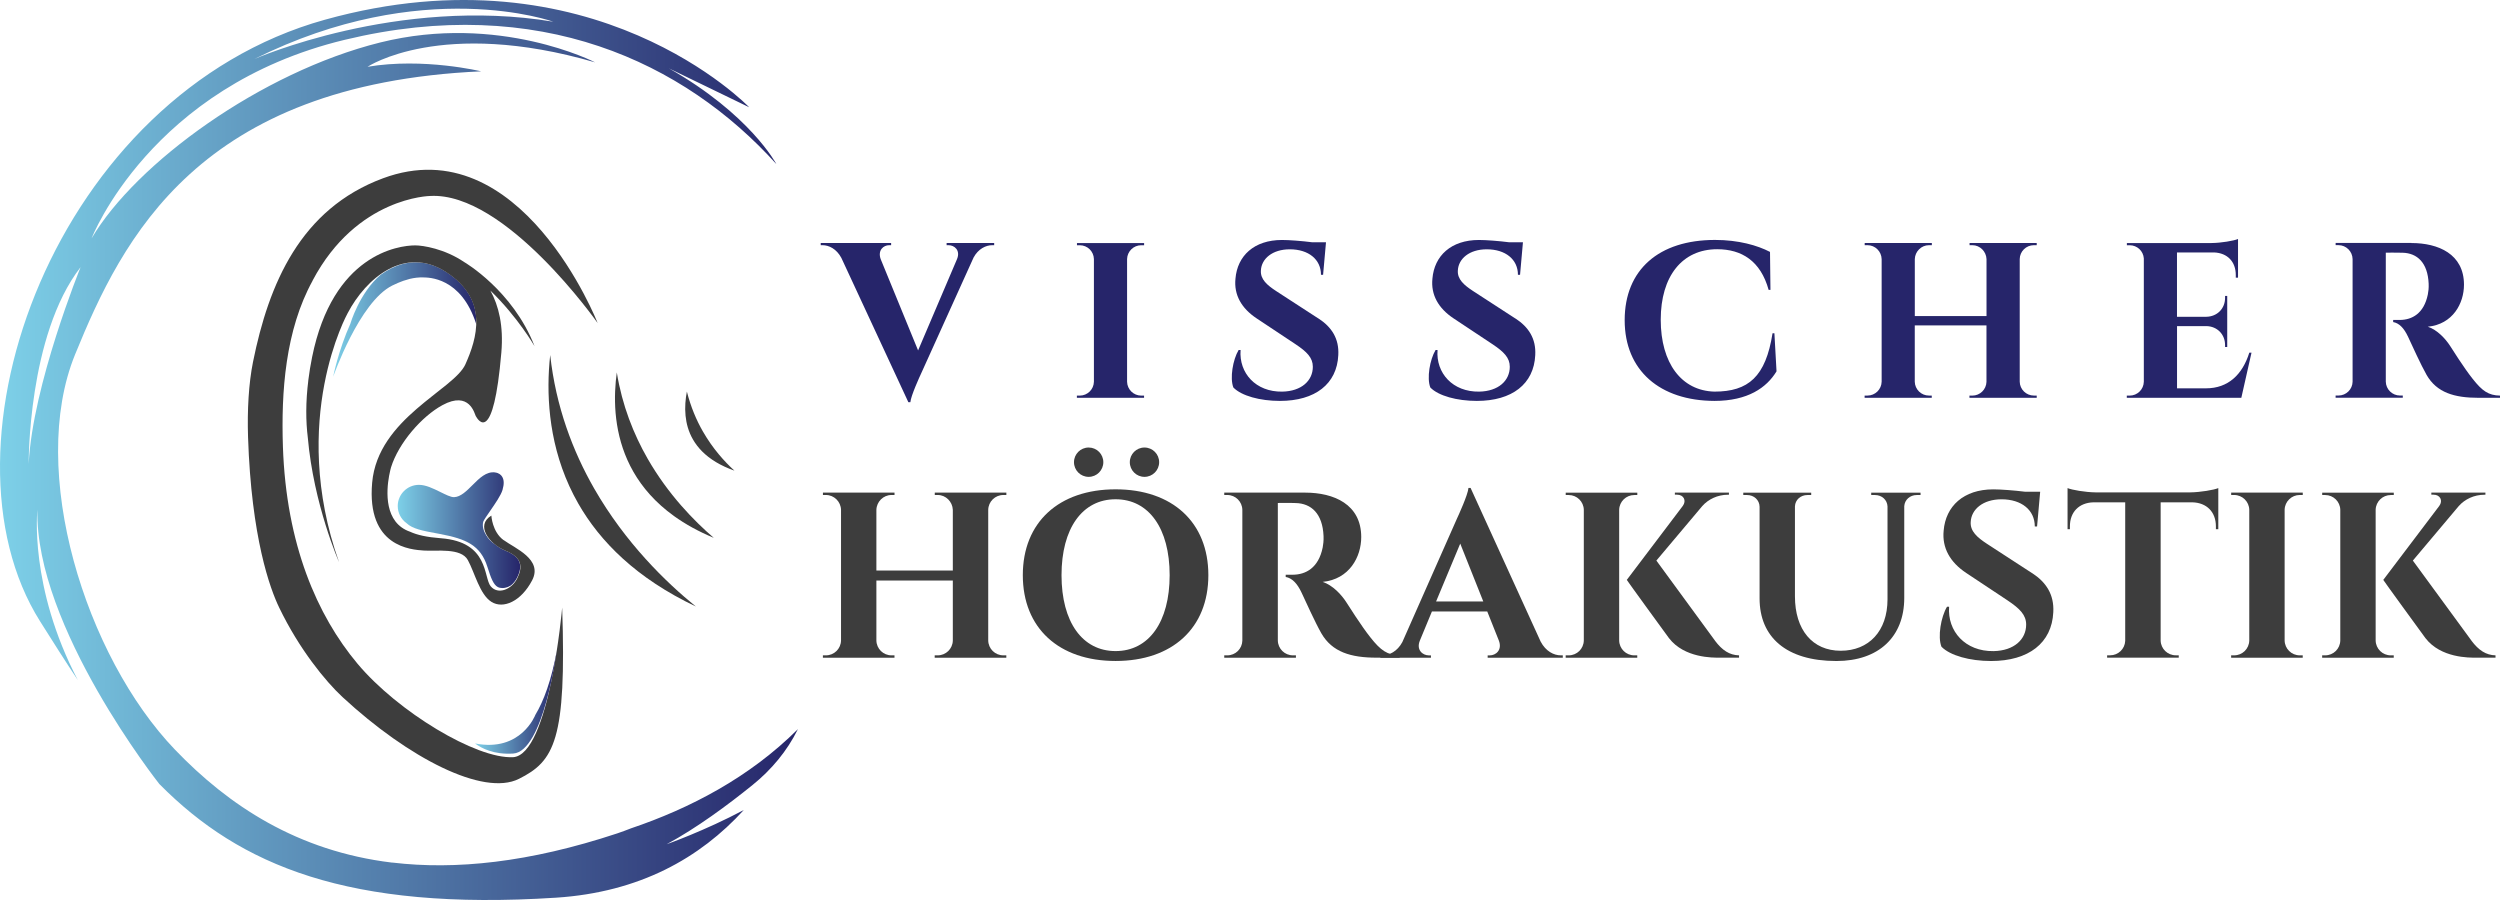 <svg viewBox="0 0 613.6 220.9" xmlns="http://www.w3.org/2000/svg" xmlns:xlink="http://www.w3.org/1999/xlink"><linearGradient id="a" gradientUnits="userSpaceOnUse" x1="97.62" x2="127.68" y1="130.12" y2="130.12"><stop offset="0" stop-color="#7dd0e8"/><stop offset="1" stop-color="#26256a"/></linearGradient><linearGradient id="b" x1="81.78" x2="116.92" xlink:href="#a" y1="78.43" y2="78.43"/><linearGradient id="c" x1="116.59" x2="136.66" xlink:href="#a" y1="172.38" y2="172.38"/><linearGradient id="d" x1="0" x2="195.84" xlink:href="#a" y1="110.45" y2="110.45"/><path d="m172.53 105.92c-1.61-2.8-3-6.08-3.94-9.81-.34 1.76-.54 3.81-.33 5.9.19 1.96.73 3.96 1.82 5.85 1.16 2.01 2.92 3.92 5.67 5.57 1.28.77 2.78 1.47 4.51 2.09-2.48-2.26-5.32-5.41-7.72-9.59zm-37.49-18.78c-.13 1.18-.24 2.42-.31 3.72-.52 9.21.63 21.27 7.23 32.78 5.33 9.29 14.21 18.28 28.83 25.22-7.33-5.94-17.29-15.6-24.94-28.93-5.27-9.19-9.42-20.14-10.81-32.79zm16.35 4.27c-.09.69-.18 1.41-.25 2.15-.59 6.38-.05 14.62 4.33 22.25 2.21 3.85 5.39 7.56 9.96 10.85 2.73 1.96 5.96 3.77 9.76 5.35-4.84-4.16-11.19-10.64-16.24-19.44-3.43-5.99-6.25-13.06-7.56-21.16z" fill="#3d3d3d"/><path d="m125.91 185.84c-8.94.48-28.27-11.12-38.18-22.96s-17.48-29.24-18.29-53.24c-.45-13.44.58-28.58 7.3-40.77h-.02c10.87-20.55 28.86-20.77 28.86-20.77 18.5-1.04 41.1 31.18 41.1 31.18s-18.85-48.09-52.68-35.52c-20.25 7.52-28.03 25.87-31.9 45.07-1.06 5.25-1.43 11.86-1.22 18.41.81 24.81 5.43 37.31 7.64 41.88 4.91 10.2 11.38 18.11 15.57 21.99 16.19 14.98 34.56 24.41 43.26 20.06s11.72-9.42 10.63-42.05c0 0-3.14 36.25-12.08 36.73z" fill="#3d3d3d"/><path d="m121.52 115.95c-2.16-.29-3.87 1.43-5.53 3.09-1.44 1.44-2.92 2.93-4.53 2.98-.8.04-2.11-.64-3.4-1.27-1.75-.86-3.55-1.75-5.24-1.75-2.86 0-5.2 2.33-5.2 5.2 0 1.66.8 3.23 2.15 4.2 1.46 1.42 4.15 1.91 7.26 2.48l1.01.19c6.37 1.2 9.92 2.77 11.58 8.04.91 2.9 1.52 4.37 2.51 4.94.38.22.81.28 1.18.28.26 0 .49-.03.66-.07.55-.11 1.01-.31 1.42-.57.62-.5 1.15-1.15 1.52-1.9.78-1.58.96-2.8.57-3.84-.42-1.11-1.52-2.02-3.35-2.77-.96-.39-1.84-.94-2.61-1.55-.89-.61-1.67-1.37-2.22-2.3-.62-1.02-.98-2.16-.69-3.28.1-.36 1.02-1.68 1.69-2.65 1.24-1.8 2.65-3.83 3.04-5.16.42-1.44.38-2.52-.12-3.28-.25-.39-.75-.88-1.7-1z" fill="url(#a)"/><path d="m109.5 66.74c-3.48-2.24-7.08-2.89-10.73-1.92-1.82.48-3.63 1.38-5.35 2.62-5.22 4.46-7.42 11.98-7.42 11.98l.02-.03c-2.99 6.64-4.25 13.08-4.25 13.08s6.41-18.37 14.51-22.39c.91-.45 1.81-.84 2.69-1.15.5-.16 1.02-.32 1.56-.47 1.15-.28 2.28-.41 3.37-.37s9.29-.21 13 11.51c.19-4.53-1.54-9.08-7.41-12.87z" fill="url(#b)"/><path d="m131.39 175.47s-3.5 9.24-14.8 7c1.58 1.19 4.62 2.79 9.37 2.48 7.43-.48 10.7-25.19 10.7-25.19-1.33 7.22-3.19 12.25-5.27 15.71z" fill="url(#c)"/><path d="m123.6 132.57c-2.8-2.04-3-6.02-3-6.02-3.95 2.34-.62 6.94 3.5 8.63s4.2 4.03 2.85 6.77-4.72 4.11-6.52 1.94c-1.8-2.18-.37-10.89-12.21-11.78-3.44-.26-5.85-.8-7.57-1.6-6.39-2.2-5.84-9.95-5.15-13.72.08-.48.18-.96.31-1.46.1-.4.17-.64.17-.64 1.87-5.99 7.54-12.49 12.61-15.25 6.67-3.63 7.91 2.2 8.17 2.66.64 1.14 4.35 7.18 6.29-15.57.56-6.53-.63-11.47-2.69-15.21 6.74 6.52 10.84 13.65 10.84 13.65-5.32-13.69-17.21-20.61-17.21-20.61h-.01c-4.86-3.32-10.2-4.13-12.06-4.13-4.22 0-20.23 2.26-25.32 27.42-.39 1.93-.69 3.77-.91 5.54s0 .03 0 .04c-.7 5.52-.63 10.21-.15 14.12 1.44 16.54 7.67 30.62 7.67 30.62-12.4-34.96 2.09-61.04 2.09-61.05 4.6-8.8 14.1-16.63 24.12-10.18 10.69 6.88 7.59 16.45 4.8 22.69s-21.48 13.23-22.88 29.03c-1.4 15.81 9.59 16.45 12.69 16.67s9.09-.75 10.79 2.33 2.9 8.43 5.79 10.26c2.9 1.83 7.29-.11 9.99-5.27s-4.2-7.85-6.99-9.89z" fill="#3d3d3d"/><g fill="#26256a"><path d="m244.01 59.64v.54h-.48c-1.55 0-3.42.89-4.57 3.02l-12.85 28.41c-.39.83-2.54 5.53-2.67 7.11h-.49l-16.45-35.43c-1.18-2.2-3.03-3.11-4.63-3.11h-.43v-.54h17.28v.54h-.48c-1.4 0-2.85 1.23-2.09 3.4l9.19 22.43 9.56-22.43c.89-2.17-.67-3.4-2.08-3.4h-.48v-.54h11.65z"/><path d="m280.8 97.64h-16.49v-.54h.7c1.9 0 3.44-1.52 3.48-3.41v-30.11c-.05-1.88-1.58-3.39-3.47-3.39h-.69v-.54s16.48 0 16.48 0v.54h-.7c-1.89 0-3.42 1.5-3.48 3.38v30.12c.04 1.89 1.58 3.41 3.48 3.41h.69z"/><path d="m323.6 78.16c3.23 2.1 5.1 4.94 4.87 9-.33 7.07-5.66 11.24-14.34 11.24-4.87 0-9.43-1.25-11.41-3.29-.9-2.27-.13-6.85 1.29-9.21h.48c-.44 5.66 3.72 10.33 10.23 10.22 4.72-.09 7.5-2.7 7.5-6.1 0-2.2-1.42-3.67-4.34-5.6l-9.46-6.28c-3.73-2.48-5.59-5.78-5.19-9.74.46-5.62 4.58-9.5 11.42-9.5 1.75 0 4.91.24 7.39.56h3.41l-.71 7.98h-.52c0-3.77-3.06-6.25-7.65-6.25-4.27 0-6.97 2.31-7.1 5.22-.13 2.14 1.51 3.57 3.78 5.05l10.35 6.72z"/><path d="m371.94 78.16c3.23 2.1 5.1 4.94 4.87 9-.33 7.07-5.66 11.24-14.34 11.24-4.87 0-9.43-1.25-11.41-3.29-.9-2.27-.13-6.85 1.29-9.21h.48c-.44 5.66 3.72 10.33 10.23 10.22 4.72-.09 7.5-2.7 7.5-6.1 0-2.2-1.42-3.67-4.34-5.6l-9.46-6.28c-3.73-2.48-5.59-5.78-5.19-9.74.46-5.62 4.58-9.5 11.42-9.5 1.75 0 4.91.24 7.39.56h3.41l-.71 7.98h-.52c0-3.77-3.06-6.25-7.65-6.25-4.27 0-6.97 2.31-7.1 5.22-.13 2.14 1.51 3.57 3.78 5.05l10.35 6.72z"/><path d="m435.51 81.8.52 9.34c-2.43 4.02-7.06 7.26-15.25 7.26-13.33-.05-22.02-7.42-22.02-19.81s8.39-19.7 22.17-19.7c5.78 0 10.42 1.34 13.5 2.94l.11 9.31h-.45c-1.98-7.13-6.64-9.96-12.61-9.97-8.61 0-13.87 6.63-13.87 17.3s5.09 17.43 13.17 17.65c8.35 0 12.59-3.65 14.27-14.32h.45z"/><path d="m483.38 97.64v-.54h.7c1.89 0 3.42-1.5 3.48-3.37v-13.86h-17.6v13.81c.04 1.89 1.58 3.41 3.48 3.41h.69v.54s-16.48 0-16.48 0v-.54h.7c1.9 0 3.44-1.52 3.48-3.41v-30.09c-.05-1.88-1.58-3.41-3.47-3.41h-.69v-.54s16.48 0 16.48 0v.54h-.7c-1.89 0-3.42 1.54-3.48 3.41v13.99h17.6v-13.99c-.07-1.86-1.6-3.41-3.47-3.41h-.69v-.54s16.48 0 16.48 0v.54h-.7c-1.9 0-3.44 1.52-3.47 3.41v30.09c.03 1.89 1.58 3.41 3.48 3.41h.69v.54s-16.48 0-16.48 0z"/><path d="m550.1 97.64h-28.1v-.54h.7c1.9 0 3.44-1.52 3.48-3.41v-30.26c-.12-1.81-1.63-3.24-3.47-3.24h-.69v-.54s20.8 0 20.8 0c2.34-.02 5.47-.56 6.48-.99v9.49h-.55v-.65c0-3.27-2.05-5.4-5.3-5.54h-9.13v15.79h7.2c2.67-.05 4.61-2.01 4.6-4.65v-.47h.53s0 12.54 0 12.54h-.53v-.48c0-2.62-1.91-4.57-4.53-4.65h-7.26v15.27h7.12c5.42 0 8.94-3.37 10.62-8.75h.54l-2.5 11.08z"/><path d="m591.85 59.65c6.58 0 12.91 2.68 12.91 10.23 0 4.57-2.72 9.7-8.88 10.31 2.29.75 4.33 2.91 5.54 4.81.16.26 3.42 5.43 5.47 7.98 2.34 2.98 3.89 4.07 6.72 4.12v.54h-5.28c-5.94 0-10.26-1.28-12.75-5.63-1.32-2.3-3.77-7.67-4.52-9.3-1.05-2.27-2.27-3.42-3.68-3.66v-.52h1.66c2.92-.03 5.89-1.52 6.85-6.27.13-.66.25-1.53.2-2.63-.22-5.19-2.84-7.51-6.4-7.6-1.44-.06-3.44 0-4.12-.02v31.66c.04 1.89 1.58 3.41 3.49 3.41h.68v.54s-16.49 0-16.49 0v-.54h.7c1.89 0 3.43-1.51 3.47-3.39v-30.11c-.04-1.89-1.58-3.41-3.47-3.41h-.69v-.54s18.62 0 18.62 0z"/></g><g fill="#3d3d3d"><path d="m229.41 161.43v-.58h.74c2.01 0 3.65-1.6 3.71-3.6v-14.77h-18.76v14.73c.04 2.02 1.68 3.64 3.71 3.64h.73v.58s-17.57 0-17.57 0v-.58h.74c2.03 0 3.67-1.62 3.71-3.64v-32.08c-.05-2-1.69-3.64-3.71-3.64h-.73v-.58s17.57 0 17.57 0v.58h-.74c-2.01 0-3.65 1.64-3.71 3.64v14.91h18.76v-14.91c-.08-1.98-1.7-3.64-3.7-3.64h-.73v-.58s17.57 0 17.57 0v.58h-.74c-2.02 0-3.67 1.62-3.71 3.64v32.08c.04 2.02 1.68 3.64 3.71 3.64h.73v.58s-17.57 0-17.57 0z"/><path d="m296.58 141.17c0 13-8.87 21.06-22.77 21.06s-22.77-8.06-22.77-21.06 8.87-21.07 22.77-21.07 22.77 8.06 22.77 21.07zm-9.5 0c0-11.49-5.11-18.63-13.27-18.63s-13.27 7.14-13.27 18.63 5.11 18.63 13.27 18.63 13.27-7.14 13.27-18.63z"/><path d="m320.34 120.91c7.02 0 13.76 2.85 13.76 10.91 0 4.87-2.9 10.34-9.47 11 2.44.8 4.62 3.1 5.9 5.13.18.28 3.65 5.79 5.83 8.5 2.5 3.18 4.14 4.34 7.16 4.39v.58h-5.63c-6.33 0-10.93-1.37-13.59-6-1.41-2.45-4.02-8.18-4.82-9.91-1.12-2.41-2.42-3.64-3.92-3.9v-.55h1.77c3.11-.03 6.28-1.62 7.31-6.69.13-.7.26-1.64.21-2.8-.23-5.53-3.03-8.01-6.83-8.1-1.54-.07-3.66 0-4.39-.02v33.76c.04 2.02 1.68 3.64 3.72 3.64h.72v.58s-17.59 0-17.59 0v-.58h.74c2.02 0 3.65-1.61 3.7-3.61v-32.11c-.04-2.02-1.68-3.64-3.7-3.64h-.74v-.58s19.85 0 19.85 0z"/><path d="m378.15 157.49c1.25 2.37 3.23 3.36 4.94 3.36h.48v.58h-18.44v-.57h.51c1.5 0 3.12-1.32 2.24-3.63l-2.85-7.15h-13.58l-2.96 7.15c-.95 2.32.72 3.63 2.21 3.63h.51v.57h-12.41v-.58h.52c1.64 0 3.64-.96 4.87-3.26l13.38-30.25c.41-.88 2.71-5.9 2.85-7.58h.52l17.21 37.74zm-14.09-9.86-5.66-14.21-5.93 14.21z"/><path d="m397.41 157.21c.04 2.02 1.68 3.64 3.71 3.64h.73v.58s-17.57 0-17.57 0v-.58h.74c2.03 0 3.67-1.62 3.71-3.64v-32.1c-.05-2-1.69-3.61-3.7-3.61h-.74v-.58s17.57 0 17.57 0v.58h-.74c-2.01 0-3.65 1.6-3.71 3.6zm23.52.05c1.76 2.34 3.55 3.53 5.9 3.59v.57h-4.76c-1.64 0-8.65.12-12.44-4.8-1.1-1.49-10.36-14.22-10.35-14.29l13.74-18.15c.97-1.3.22-2.76-1.38-2.76h-.56v-.51h13.27v.52h-.25c-2.52 0-4.82 1.1-6.31 2.8l-11.25 13.36 14.39 19.66z"/><path d="m471.38 120.92v.58h-.94c-1.63 0-2.95 1.14-3.06 2.73v22.53c0 9.51-6.24 15.48-16.65 15.48-12.39 0-18.86-5.93-18.86-15.37v-22.5c-.03-1.66-1.39-2.87-3.06-2.87h-.94v-.58h16.67v.58h-.94c-1.64 0-2.98 1.16-3.05 2.78v22.09c0 8.23 4.31 13.35 11.23 13.35s11.48-4.83 11.49-12.6v-22.83c-.07-1.62-1.41-2.79-3.06-2.79h-.94v-.58z"/><path d="m498.76 140.66c3.44 2.23 5.44 5.27 5.2 9.6-.35 7.54-6.03 11.98-15.29 11.98-5.19 0-10.05-1.34-12.16-3.51-.96-2.42-.14-7.3 1.37-9.82h.51c-.46 6.03 3.97 11.01 10.91 10.9 5.03-.09 8-2.88 8-6.51 0-2.35-1.52-3.91-4.63-5.98l-10.08-6.69c-3.98-2.64-5.96-6.17-5.54-10.39.49-5.99 4.88-10.13 12.18-10.13 1.86 0 5.24.26 7.88.59h3.63l-.76 8.51h-.56c0-4.02-3.26-6.66-8.16-6.66-4.56 0-7.43 2.46-7.57 5.57-.14 2.28 1.61 3.8 4.03 5.38l11.03 7.17z"/><path d="m544.45 129.89h-.58v-.69c0-3.53-2.24-5.82-5.79-5.91h-7.77v33.96c.06 1.99 1.7 3.59 3.71 3.59h.73v.58s-17.58 0-17.58 0v-.58h.74c1.99 0 3.62-1.57 3.7-3.54v-34.01h-7.78c-3.55.09-5.8 2.38-5.79 5.91v.68h-.58s0-10.08 0-10.08c1.07.45 4.37 1.02 6.86 1.05h23.28c2.49-.03 5.79-.6 6.86-1.05v10.09z"/><path d="m565.19 161.43h-17.58v-.58h.74c2.03 0 3.67-1.62 3.71-3.64v-32.1c-.05-2-1.69-3.62-3.71-3.62h-.73v-.58s17.57 0 17.57 0v.58h-.74c-2.01 0-3.65 1.6-3.71 3.6v32.12c.04 2.02 1.68 3.64 3.71 3.64h.73v.58z"/><path d="m583.08 157.21c.04 2.02 1.68 3.64 3.71 3.64h.73v.58s-17.57 0-17.57 0v-.58h.74c2.03 0 3.67-1.62 3.71-3.64v-32.1c-.05-2-1.69-3.61-3.7-3.61h-.74v-.58s17.57 0 17.57 0v.58h-.74c-2.01 0-3.65 1.6-3.71 3.6zm23.52.05c1.76 2.34 3.55 3.53 5.9 3.59v.57h-4.76c-1.64 0-8.65.12-12.44-4.8-1.1-1.49-10.36-14.22-10.35-14.29l13.74-18.15c.97-1.3.22-2.76-1.38-2.76h-.56v-.51h13.27v.52h-.25c-2.52 0-4.82 1.1-6.31 2.8l-11.25 13.36 14.39 19.66z"/><circle cx="267.2" cy="113.44" r="3.6"/><circle cx="280.9" cy="113.44" r="3.6"/></g><path d="m154.84 203.32c-1.1.43-2.21.85-3.35 1.23-21.67 7.18-39.8 9-55.17 7.16-.09 0-.16 0-.16 0-23.15-2.82-40.03-13.97-53.22-27.72-21.97-22.89-36.16-68.45-24.51-96.99s30.26-66.38 99.67-69.49c0 0-14.16-3.43-27.89-1.12 0 0 18.07-12.09 55.87-1.08 0 0-23.57-12.16-52.78-4.88s-59.9 29.58-70.82 48.07c0 0 14.42-37.23 62.14-48.73s83.37 5.53 105.93 30.5c0 0-6.49-12.26-26.39-23.5l19.72 9.56s-38.16-39.88-104.17-21.48-97.04 104.47-69.89 147.62c3.15 5.01 6.21 9.83 9.28 14.45-12.02-22.93-9.92-41.81-9.92-41.81-.66 28.69 29.93 67.32 29.93 67.32l.08.08c19.72 19.91 46.3 31.11 97.27 27.82 20.55-1.33 35.38-9.76 46.1-21.52-9.57 5.09-18.93 8.4-18.93 8.4 7.35-3.97 15.01-9.63 21.08-14.54 4.61-3.72 8.47-8.32 11.09-13.63l.04-.08c-11.89 11.88-26.58 19.49-41 24.36zm-19.03-197.99c-38.19-6.36-73.4 9.17-73.4 9.17 41.42-20.7 73.4-9.17 73.4-9.17zm-128.77 108.54s-.24-31.59 12.74-48.3c0 0-11.8 28.99-12.74 48.3z" fill="url(#d)"/></svg>